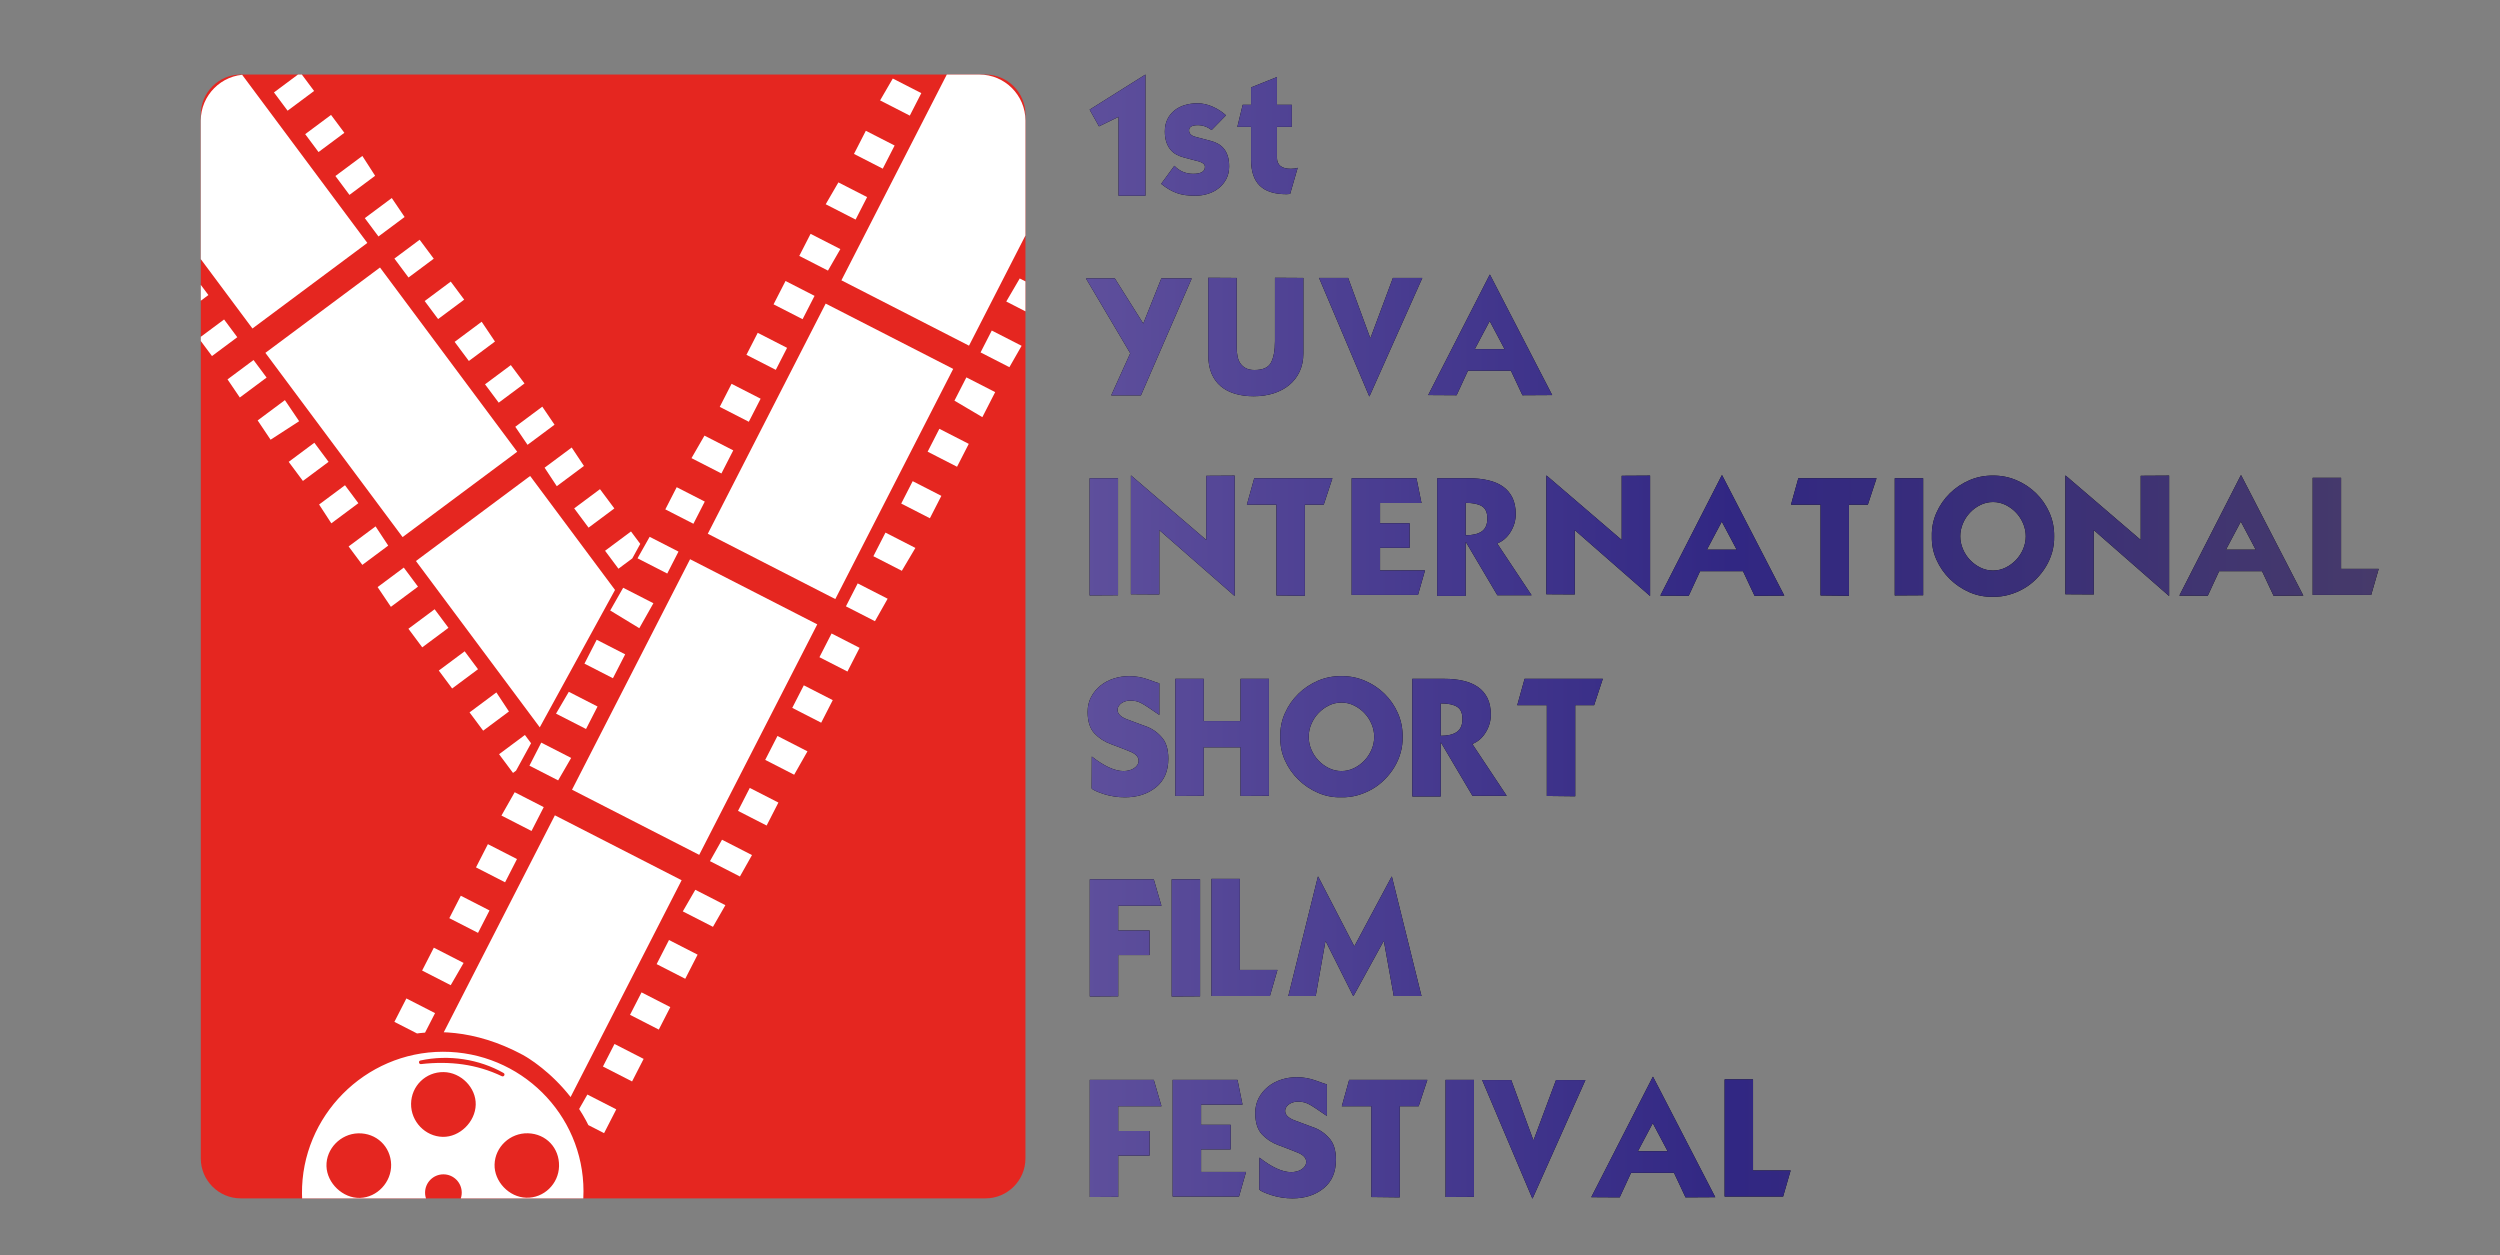 <?xml version="1.0" encoding="utf-8"?>
<!-- Generator: Adobe Illustrator 24.2.3, SVG Export Plug-In . SVG Version: 6.00 Build 0)  -->
<svg version="1.1" id="Layer_1" xmlns="http://www.w3.org/2000/svg" xmlns:xlink="http://www.w3.org/1999/xlink" x="0px" y="0px"
	 viewBox="0 0 2940.86 1476.35" style="enable-background:new 0 0 2940.86 1476.35;" xml:space="preserve">
<rect x="0" y="0" width="2940.86" height="1476.35" fill="#808080" stroke="none"/>
<style type="text/css">
	.st0{display:none;}
	.st1{display:inline;}
	.st2{display:inline;clip-path:url(#SVGID_2_);}
	.st3{fill:#FFFFFF;}
	.st4{opacity:0.82;fill:#1F1F1F;}
	.st5{opacity:0.82;fill:#050606;}
	.st6{clip-path:url(#SVGID_2_);}
	.st7{display:inline;opacity:0.37;fill:#FFFFFF;}
	.st8{display:inline;opacity:0.82;fill:#1F1F1F;}
	.st9{display:inline;fill:#FFFFFF;}
	.st10{display:inline;clip-path:url(#SVGID_4_);}
	.st11{opacity:0.37;fill:#FFFFFF;}
	.st12{display:none;fill:#FCF8EB;}
	.st13{fill:#EA5850;}
	.st14{clip-path:url(#SVGID_6_);}
	.st15{clip-path:url(#SVGID_8_);}
	.st16{fill:#FCF8EB;}
	.st17{clip-path:url(#SVGID_6_);fill:#FCF8EB;}
	.st18{clip-path:url(#SVGID_10_);}
	.st19{fill:#222F5B;}
	.st20{fill:#E52620;}
	.st21{clip-path:url(#SVGID_12_);}
	.st22{clip-path:url(#SVGID_14_);}
	.st23{clip-path:url(#SVGID_12_);fill:#FFFFFF;}
	.st24{clip-path:url(#SVGID_16_);}
	.st25{fill:#010202;}
	.st26{fill:url(#SVGID_17_);}
	.st27{fill:url(#SVGID_18_);}
	.st28{fill:url(#SVGID_19_);}
	.st29{fill:url(#SVGID_20_);}
	.st30{fill:url(#SVGID_21_);}
	.st31{fill:url(#SVGID_22_);}
	.st32{fill:url(#SVGID_23_);}
	.st33{fill:url(#SVGID_24_);}
	.st34{fill:url(#SVGID_25_);}
	.st35{fill:url(#SVGID_26_);}
	.st36{fill:url(#SVGID_27_);}
	.st37{fill:url(#SVGID_28_);}
	.st38{fill:url(#SVGID_29_);}
	.st39{fill:url(#SVGID_30_);}
	.st40{fill:url(#SVGID_31_);}
	.st41{fill:url(#SVGID_32_);}
	.st42{fill:url(#SVGID_33_);}
	.st43{fill:url(#SVGID_34_);}
	.st44{fill:url(#SVGID_35_);}
	.st45{fill:url(#SVGID_36_);}
	.st46{fill:url(#SVGID_37_);}
	.st47{fill:url(#SVGID_38_);}
	.st48{fill:url(#SVGID_39_);}
	.st49{fill:url(#SVGID_40_);}
	.st50{fill:url(#SVGID_41_);}
	.st51{fill:url(#SVGID_42_);}
	.st52{fill:url(#SVGID_43_);}
	.st53{fill:url(#SVGID_44_);}
	.st54{fill:url(#SVGID_45_);}
	.st55{fill:url(#SVGID_46_);}
	.st56{fill:url(#SVGID_47_);}
	.st57{fill:url(#SVGID_48_);}
	.st58{fill:url(#SVGID_49_);}
	.st59{fill:url(#SVGID_50_);}
	.st60{fill:url(#SVGID_51_);}
	.st61{fill:url(#SVGID_52_);}
	.st62{fill:url(#SVGID_53_);}
</style>
<g>
	<path class="st20" d="M1159.34,1409.69H283.13c-25.81,0-46.93-21.12-46.93-46.93V134.64c0-25.81,21.12-46.93,46.93-46.93h876.21
		c25.81,0,46.93,21.12,46.93,46.93v1228.13C1206.27,1388.57,1185.15,1409.69,1159.34,1409.69z"/>
	<g>
		<defs>
			<path id="SVGID_11_" d="M1152.16,1409.69H290.3c-29.76,0-54.11-24.35-54.11-54.11V141.81c0-29.76,24.35-54.11,54.11-54.11h861.86
				c29.76,0,54.11,24.35,54.11,54.11v1213.78C1206.27,1385.35,1181.92,1409.69,1152.16,1409.69z"/>
		</defs>
		<clipPath id="SVGID_2_">
			<use xlink:href="#SVGID_11_"  style="overflow:visible;"/>
		</clipPath>
		<g class="st6">
			<defs>
				<path id="SVGID_13_" d="M790.34,571.92L562.09,988.64L-162.81-24.18L31.68-176.35l189.94-65.64c0,0,97.43,2.98,117.57,31.33
					C359.33-182.32,790.34,571.92,790.34,571.92z"/>
			</defs>
			<clipPath id="SVGID_4_">
				<use xlink:href="#SVGID_13_"  style="overflow:visible;"/>
			</clipPath>
			<g style="clip-path:url(#SVGID_4_);">
				<g>
					<path class="st3" d="M473.57,631.81c43.67-32.52,87.75-65.34,134.83-100.4c-53.2-71.44-106.65-143.22-161.39-216.73
						c-43.19,32.16-87.78,65.37-134.83,100.4C365.55,486.76,419.05,558.59,473.57,631.81z"/>
					<path class="st3" d="M121.62,144.28c44.51-33.15,88.53-65.92,135.26-100.72C203.47-28.17,150.04-99.92,95.4-173.3
						C51.65-140.73,7.09-107.54-39.86-72.58C13.37-1.1,66.45,70.18,121.62,144.28z"/>
					<path class="st3" d="M826.93,1121.79c44.71-33.29,88.71-66.06,135.33-100.78c-53.52-71.88-106.95-143.62-161.57-216.97
						c-43.93,32.72-88.47,65.88-135.33,100.78C718.78,976.57,771.85,1047.83,826.93,1121.79z"/>
					<path class="st3" d="M432.12,285.77c-53.07-71.26-106.21-142.64-161.16-216.42c-43.39,32.31-87.93,65.48-135.17,100.66
						c52.65,70.71,106.07,142.44,161.16,216.42C340.21,354.21,384.24,321.43,432.12,285.77z"/>
					<path class="st3" d="M649.57,875.22c2.09-1.15,5.52-2.57,8.41-4.71c41.22-30.58,82.37-61.26,126.73-94.29
						c-52.43-70.4-105.82-142.11-161.08-216.32c-42.68,31.78-87.23,64.95-134.36,100.05C541.8,730.49,595.28,802.31,649.57,875.22z"
						/>
					<path class="st3" d="M846.73,771.25c-10.43,7.77-19.75,14.71-30.21,22.49c5.8,7.78,10.9,14.64,16.85,22.63
						c10.12-7.54,19.46-14.49,30.21-22.49C858.43,786.96,853.31,780.09,846.73,771.25z"/>
					<path class="st3" d="M705.79,575.42c-10.45,7.78-19.87,14.8-30.33,22.59c5.75,7.72,10.88,14.61,16.89,22.68
						c10.08-7.51,19.5-14.52,30.33-22.59C717.58,591.26,712.43,584.34,705.79,575.42z"/>
					<path class="st3" d="M527.55,738.53c-5.55-7.45-10.34-13.88-16.27-21.85c-10.11,7.53-19.88,14.81-30.84,22.96
						c5.36,7.2,10.43,14,16.27,21.85C506.7,754.05,516.06,747.08,527.55,738.53z"/>
					<path class="st3" d="M566.6,378.47c-11.83,8.81-21.24,15.82-31.8,23.68c5.49,7.37,10.63,14.27,16.75,22.49
						c9.71-7.23,19.11-14.23,30.7-22.86C577.68,394.97,572.89,387.83,566.6,378.47z"/>
					<path class="st3" d="M633.87,886.6c-5.9-7.93-10.72-14.39-16.4-22.02c-10.19,7.59-19.6,14.59-30.39,22.63
						c5.4,7.25,10.5,14.11,16.4,22.02C613.44,901.81,622.88,894.79,633.87,886.6z"/>
					<path class="st3" d="M369.48,107.02c-5.36-7.2-10.19-13.68-16.03-21.52c-10.49,7.81-20.36,15.16-31.17,23.21
						c5.27,7.08,10.06,13.51,16.03,21.52C347.88,123.11,357.68,115.81,369.48,107.02z"/>
					<path class="st3" d="M709.86,1055.94c10.16-7.57,19.06-14.2,29.73-22.14c-5.35-7.18-10.76-14.45-16.96-22.78
						c-9.59,7.14-18.99,14.14-29.73,22.14C698.11,1040.17,703.24,1047.06,709.86,1055.94z"/>
					<path class="st3" d="M138.33,199.88c-5.58-7.49-10.39-13.95-16.35-21.95c-10,7.45-19.76,14.71-30.77,22.91
						c5.28,7.09,10.38,13.94,16.35,21.95C117.47,215.41,126.83,208.44,138.33,199.88z"/>
					<path class="st3" d="M34.64,55.24C29.18,47.9,24.4,41.48,18.44,33.47C8.77,40.67-1,47.95-12.08,56.2
						c4.95,6.65,10.07,13.52,16.21,21.76C13.6,70.91,22.94,63.95,34.64,55.24z"/>
					<path class="st3" d="M668.16,934.39c-5.15-6.92-9.89-13.28-16.24-21.81c-10.1,6.73-20.15,13.42-31.7,21.11
						c6.45,8.66,11.5,15.44,17.43,23.41C647.62,949.68,657.43,942.38,668.16,934.39z"/>
					<path class="st3" d="M411.08,229.26c10.3-7.67,19.15-14.26,30.19-22.48c-4.61-7.16-9.24-14.36-15.01-23.34
						c-10.9,8.12-20.64,15.37-31.71,23.61C399.35,213.51,404.47,220.38,411.08,229.26z"/>
					<path class="st3" d="M480.55,326.44c10.26-7.64,19.24-14.33,29.7-22.12c-5.3-7.12-10.42-13.99-16.6-22.29
						c-9.31,6.93-18.73,13.95-29.7,22.12C469,310.93,474.08,317.76,480.55,326.44z"/>
					<path class="st3" d="M356.33,565.76c10.3-7.67,19.68-14.65,30.18-22.48c-5.67-7.61-10.74-14.42-16.73-22.47
						c-10.02,7.46-19.39,14.44-30.18,22.48C344.68,550.12,349.81,557,356.33,565.76z"/>
					<path class="st3" d="M598.69,836.95c-4.88-7.39-9.28-14.06-14.79-22.42c-10.71,7.98-20.44,15.22-31.55,23.49
						c4.77,6.41,9.85,13.23,16.02,21.51C577.65,852.61,586.94,845.69,598.69,836.95z"/>
					<path class="st3" d="M459.82,713.85c12.2-9.08,21.53-16.03,31.88-23.74c-5.74-7.71-10.84-14.56-16.7-22.43
						c-9.98,7.43-19.34,14.4-30.8,22.94C448.89,697.6,453.65,704.67,459.82,713.85z"/>
					<path class="st3" d="M286.63,59.68c5.36,7.2,10.09,13.55,16.31,21.9c10.14-6.74,20.27-13.47,31.74-21.1
						c-6.45-8.67-11.54-15.5-17.53-23.54C307.61,44.05,298.27,51.01,286.63,59.68z"/>
					<path class="st3" d="M954.08,918.3c-10.49,7.81-19.33,14.39-29.75,22.15c5.51,7.4,10.89,14.63,17.03,22.87
						c9.73-7.24,19.06-14.19,29.75-22.15C965.69,933.91,960.63,927.11,954.08,918.3z"/>
					<path class="st3" d="M410.09,642.8c5.49,7.38,10.26,13.78,16.15,21.69c9.84-7.33,19.16-14.26,30.44-22.66
						c-4.46-6.78-9.19-13.98-14.88-22.63C431.03,627.21,421.62,634.22,410.09,642.8z"/>
					<path class="st3" d="M245.15,347.1c-5.45-7.31-10.24-13.75-16.18-21.72c-9.73,7.24-19.08,14.21-30.51,22.72
						c4.45,6.72,9.22,13.93,14.97,22.62C224.04,362.82,233.46,355.81,245.15,347.1z"/>
					<path class="st3" d="M335.15,470.69c-11.97,8.91-21.37,15.91-32.05,23.87c4.87,7.27,9.28,13.86,15.2,22.7
						c11.04-7.15,21.24-13.76,33.6-21.77C346.01,486.76,341.23,479.69,335.15,470.69z"/>
					<path class="st3" d="M829.6,745.37c-5.61-7.54-10.76-14.45-16.67-22.39c-10.41,7.75-19.78,14.73-30.64,22.81
						c4.96,7.4,9.77,14.6,15.55,23.23C808.74,760.9,818.05,753.97,829.6,745.37z"/>
					<path class="st3" d="M193.32,275.88c-10.93,8.14-20.39,15.18-30.81,22.94c5.43,7.29,10.22,13.72,16.15,21.69
						c10.04-7.48,19.91-14.83,30.81-22.94C204.28,290.6,199.48,284.16,193.32,275.88z"/>
					<path class="st3" d="M69.68,104.19c-5.12-6.87-9.85-13.23-15.73-21.12c-9.61,7.16-18.92,14.09-30.44,22.66
						c4.13,6.29,8.83,13.47,14.47,22.06C48.88,119.68,58.71,112.36,69.68,104.19z"/>
					<path class="st3" d="M758.67,1060.28c-9.94,7.4-19.31,14.38-29.97,22.32c5.35,7.19,10.46,14.05,16.31,21.9
						c9.71-7.23,19.15-14.26,29.97-22.32C769.72,1075.12,764.65,1068.31,758.67,1060.28z"/>
					<path class="st3" d="M429.13,256.59c5.53,7.42,10.33,13.87,16.07,21.58c9.93-7.39,19.31-14.38,30.76-22.91
						c-4.46-6.6-9.24-13.66-15.08-22.31C450.05,241.01,440.63,248.02,429.13,256.59z"/>
					<path class="st3" d="M888.44,893.15c5.44,7.31,10.21,13.71,15.9,21.35c10.5-7.82,20.31-15.13,31.08-23.14
						c-5.34-7.16-10.08-13.54-15.9-21.35C909.96,877.12,900.15,884.43,888.44,893.15z"/>
					<path class="st3" d="M570.56,452.08c5.61,7.54,10.43,14.01,16.09,21.6c9.91-7.38,19.35-14.41,30.34-22.59
						c-4.88-6.56-9.93-13.33-16.09-21.6C591.41,436.56,582.05,443.53,570.56,452.08z"/>
					<path class="st3" d="M747.57,697.01c5.32,7.14,10.06,13.52,15.79,21.2c10.39-7.74,20.19-15.03,30.89-23
						c-5.42-7.27-10.17-13.65-15.79-21.2C768.65,681.31,759.21,688.34,747.57,697.01z"/>
					<path class="st3" d="M300.51,12.03c-4.43-6.63-8.84-13.24-14.26-21.37c-10.78,8.03-20.6,15.34-31.63,23.55
						c4.8,6.45,9.51,12.77,15.32,20.58C279.63,27.57,289.4,20.3,300.51,12.03z"/>
					<path class="st3" d="M869.44,865.19c10.11-7.53,19.14-14.26,29.74-22.15c-5.05-6.78-10.1-13.56-16.18-21.73
						c-9.3,6.93-18.77,13.98-29.74,22.15C857.95,849.76,863.04,856.6,869.44,865.19z"/>
					<path class="st3" d="M711.77,647.88c5.15,6.91,9.9,13.29,15.73,21.13c9.53-7.1,19.32-14.39,30.5-22.71
						c-4.71-6.33-9.75-13.09-15.73-21.13C732.35,632.56,722.55,639.85,711.77,647.88z"/>
					<path class="st3" d="M126.82,250.83c5.62,7.55,10.02,13.46,15.41,20.7c10.36-7.71,20.2-15.04,31.11-23.17
						c-4.92-6.6-9.63-12.94-15.41-20.7C148.05,235.02,138.21,242.35,126.82,250.83z"/>
					<path class="st3" d="M74.16,176.34c9.97-7.42,19.35-14.41,30.42-22.66c-4.31-6.51-8.75-13.21-14.3-21.59
						c-10.74,8-20.55,15.3-31.57,23.51C63.66,162.25,68.39,168.59,74.16,176.34z"/>
					<path class="st3" d="M671.88,1007.28c11.77-8.76,21.2-15.78,32.15-23.94c-4.7-6.99-9.13-13.59-14.64-21.79
						c-10.77,8.02-20.61,15.35-32.11,23.91C661.51,991.79,665.91,998.37,671.88,1007.28z"/>
					<path class="st3" d="M389.76,615.61c11.96-8.91,21.34-15.89,31.8-23.68c-5.43-7.29-10.13-13.6-15.74-21.13
						c-10.03,7.47-19.4,14.45-30.46,22.68C379.68,600.11,384.01,606.76,389.76,615.61z"/>
					<path class="st3" d="M811.25,1132.68c-6.56-8.81-11.32-15.21-16.93-22.74c-9.99,7.44-19.45,14.49-30.68,22.84
						c4.37,6.6,8.77,13.23,14.53,21.94C789.27,1147.33,799.06,1140.8,811.25,1132.68z"/>
					<path class="st3" d="M654.96,571.93c11.76-8.76,21.12-15.72,31.96-23.8c-4.52-6.8-8.91-13.42-14.41-21.7
						c-10.62,7.91-20.4,15.19-31.87,23.74C644.74,556.4,649.06,562.96,654.96,571.93z"/>
					<path class="st3" d="M515.36,375.33c10.9-8.12,20.32-15.13,30.68-22.85c-5.34-7.17-10.06-13.51-15.8-21.22
						c-9.98,7.43-19.81,14.75-30.68,22.85C504.58,360.85,509.29,367.17,515.36,375.33z"/>
					<path class="st3" d="M267.65,446.28c5.03,7.43,9.15,13.51,14.45,21.32c10.42-7.76,20.24-15.08,31.51-23.46
						c-4.42-5.94-9.45-12.69-15.37-20.64C288.62,430.66,279.23,437.66,267.65,446.28z"/>
					<path class="st3" d="M233.82,397.97c5.03,6.75,9.78,13.13,15.54,20.87c9.32-6.94,18.72-13.94,29.77-22.17
						c-4.64-6.23-9.66-12.98-15.54-20.87C253.93,383,244.5,390.02,233.82,397.97z"/>
					<path class="st3" d="M405.09,156.23c-5.46-7.33-10.15-13.63-15.68-21.06c-10.1,7.52-19.51,14.53-30.4,22.63
						c4.71,6.32,9.73,13.07,15.68,21.06C384.14,171.83,393.52,164.85,405.09,156.23z"/>
					<path class="st3" d="M546.61,766.15c-10.74,7.99-20.08,14.95-30.43,22.66c5.25,7.05,9.94,13.35,15.7,21.09
						c9.71-7.23,19.46-14.49,30.43-22.66C557.37,780.6,552.72,774.36,546.61,766.15z"/>
					<path class="st3" d="M1006.26,989.64c-5.44-7.31-9.87-13.25-15.43-20.72c-10.07,7.5-19.96,14.86-30.83,22.96
						c5.02,6.75,9.81,13.18,15.43,20.72C985.48,1005.11,994.91,998.09,1006.26,989.64z"/>
					<path class="st3" d="M652.33,499.61c-4.44-6.55-8.89-13.13-14.39-21.24c-10.74,7.99-20.48,15.25-31.78,23.66
						c4.35,6.41,8.79,12.96,14.4,21.23C631.47,515.14,641.17,507.92,652.33,499.61z"/>
				</g>
			</g>
		</g>
		<path style="clip-path:url(#SVGID_2_);fill:#FFFFFF;" d="M520.87,1237.23c-91.62,0.18-166.56,75.84-165.63,167.21
			c0.92,90.45,75.79,164.39,166.4,164.33c91.69-0.06,164.73-74.34,164.74-167.53C686.39,1310.65,612.11,1237.05,520.87,1237.23z
			 M494.54,1247.51c33.15-7.19,69.1-1.64,97.83,14.69c2.4,1.37,0.46,4.98-2.04,3.78c-29.42-14.09-60.94-18.11-95.06-14.24
			C492.57,1252.05,491.88,1248.09,494.54,1247.51z M521.84,1261.14c20.48,0.27,38.28,18.36,37.77,38.39
			c-0.52,20.29-18.92,38.22-38.8,37.8c-20.6-0.43-37.49-18.05-37.25-38.84C483.81,1277.43,500.79,1260.86,521.84,1261.14z
			 M384.04,1371.81c-0.59-20.36,16.58-38.11,37.38-38.62c21.3-0.53,38.18,15.48,38.69,36.7c0.49,20.68-16.46,38.77-36.79,39.28
			C403.34,1409.67,384.63,1391.88,384.04,1371.81z M459.61,1525.22c-20.35-0.42-37.94-18.53-37.67-38.79
			c0.27-20.42,18.16-37.68,38.77-37.4c20.92,0.28,37.81,17.63,37.4,38.43C497.73,1508.1,479.83,1525.64,459.61,1525.22z
			 M521.6,1424.56c-11.91,0-21.57-9.66-21.57-21.57c0-11.91,9.66-21.57,21.57-21.57c11.91,0,21.57,9.66,21.57,21.57
			C543.16,1414.91,533.51,1424.56,521.6,1424.56z M581.46,1525.28c-20.46-0.46-37.11-18.24-36.63-39.1
			c0.49-21.08,17.59-37.61,38.41-37.13c20.88,0.48,37.12,17.71,36.6,38.84C619.33,1508.8,601.94,1525.74,581.46,1525.28z
			 M619.01,1408.94c-20.25-0.63-37.82-19.13-37.23-39.2c0.61-20.62,18.39-37.19,39.29-36.61c21.36,0.6,37.06,17.24,36.56,38.74
			C657.13,1392.78,639.63,1409.58,619.01,1408.94z"/>
		<g class="st6">
			<defs>
				<path id="SVGID_15_" d="M416.35,1243.04c0,0,84.1-63.53,198.4-2.26c0,0,96.83,50.78,97.6,168.91
					c0.78,118.13,347.79-40.83,347.79-40.83l245.2-540.7c0,0,127.85-305.72,127.85-315.72c0-10-41.77-441.57-47.74-480.89
					c-5.97-39.32-32.82-237.74-32.82-237.74l-481.91-58.18L498.86-127.12L360.9,748.7c0,0-97.31,287.29-91.34,298
					s99.21,203.42,99.21,203.42L416.35,1243.04z"/>
			</defs>
			<clipPath id="SVGID_6_">
				<use xlink:href="#SVGID_15_"  style="overflow:visible;"/>
			</clipPath>
			<g class="st14">
				<g>
					<path class="st3" d="M672.89,928.97c48.46,24.82,97.37,49.87,149.62,76.63c45.77-89.37,91.77-179.17,138.87-271.14
						c-47.93-24.55-97.42-49.89-149.62-76.63C765.84,747.5,719.81,837.37,672.89,928.97z"/>
					<path class="st3" d="M989.79,329.75c49.4,25.3,98.24,50.32,150.1,76.88c45.96-89.73,91.93-179.49,138.95-271.3
						c-48.55-24.87-98-50.19-150.1-76.88C1082.94,147.88,1037.27,237.06,989.79,329.75z"/>
					<path class="st3" d="M354.26,1530.85c49.61,25.41,98.44,50.42,150.18,76.92c46.06-89.92,92.02-179.67,139.02-271.44
						c-48.75-24.97-98.17-50.28-150.18-76.92C447.31,1349.17,401.65,1438.32,354.26,1530.85z"/>
					<path class="st3" d="M982.61,704.71c45.66-89.15,91.39-178.44,138.67-270.75c-48.15-24.66-97.58-49.98-150-76.83
						c-45.31,88.46-91.26,178.19-138.67,270.75C880.61,652.47,929.47,677.49,982.61,704.71z"/>
					<path class="st3" d="M514.79,1228.41c1.94,1.4,4.67,3.96,7.87,5.61c45.63,23.49,91.33,46.86,140.56,72.07
						c45.11-88.08,91.06-177.79,138.61-270.63c-47.36-24.26-96.8-49.58-149.1-76.37C607.53,1047.36,561.51,1137.2,514.79,1228.41z"
						/>
					<path class="st3" d="M1294.86,145.83c-4.59,8.95-8.97,17.51-14.11,27.54c10.98,5.63,21.37,10.94,33.96,17.39
						c4.59-8.15,9.34-16.57,15.21-26.98C1317.83,157.59,1307.02,152.05,1294.86,145.83z"/>
					<path class="st3" d="M693.15,1363.29c-11.58-5.93-21.92-11.23-33.52-17.17c-4.99,9.74-9.38,18.32-14.5,28.31
						c11.24,5.75,21.59,11.06,33.52,17.17C683.08,1382.95,687.48,1374.35,693.15,1363.29z"/>
					<path class="st3" d="M820.62,1123.01c-11.6-5.94-22.05-11.3-33.66-17.24c-4.94,9.65-9.36,18.28-14.53,28.37
						c11.19,5.73,21.64,11.08,33.66,17.24C810.47,1142.82,814.9,1134.17,820.62,1123.01z"/>
					<path class="st3" d="M594.15,1037.89c4.78-9.33,8.89-17.37,14-27.34c-11.22-5.74-22.06-11.3-34.22-17.53
						c-4.61,9.01-8.97,17.51-14,27.34C571.01,1026.04,581.4,1031.36,594.15,1037.89z"/>
					<path class="st3" d="M949.85,883.83c-13.13-6.73-23.58-12.07-35.29-18.08c-4.72,9.22-9.14,17.85-14.41,28.14
						c10.78,5.52,21.21,10.86,34.07,17.45C938.79,903.3,943.57,894.88,949.85,883.83z"/>
					<path class="st3" d="M497.66,1219.33c5.08-9.92,9.22-18,14.11-27.55c-11.31-5.79-21.75-11.14-33.73-17.27
						c-4.64,9.07-9.04,17.65-14.11,27.55C475,1207.72,485.46,1213.08,497.66,1219.33z"/>
					<path class="st3" d="M1125.81,549.07c4.62-9.01,8.77-17.11,13.79-26.93c-11.65-5.96-22.6-11.57-34.59-17.72
						c-4.54,8.86-8.66,16.9-13.79,26.93C1101.85,536.79,1112.72,542.36,1125.81,549.07z"/>
					<path class="st3" d="M368.77,1382.83c11.28,5.78,21.15,10.83,32.99,16.9c4.6-8.99,9.26-18.07,14.59-28.49
						c-10.64-5.45-21.07-10.79-32.99-16.9C378.87,1363.09,374.46,1371.71,368.77,1382.83z"/>
					<path class="st3" d="M944.12,375.49c4.8-9.37,8.94-17.45,14.07-27.46c-11.1-5.69-21.92-11.23-34.15-17.49
						c-4.54,8.87-8.93,17.44-14.07,27.46C920.97,363.63,931.36,368.95,944.12,375.49z"/>
					<path class="st3" d="M1038.43,198.41c4.7-9.18,8.82-17.21,13.95-27.23c-10.73-5.5-21.57-11.05-33.86-17.34
						c-4.26,8.32-8.66,16.91-13.95,27.23C1015.08,186.45,1025.44,191.76,1038.43,198.41z"/>
					<path class="st3" d="M466.52,1277.87c4.43-8.66,8.51-16.61,13.97-27.28c-10.46-6.16-20.86-12.29-32.83-19.34
						c-5.55,10.84-9.89,19.32-15,29.29C443.73,1266.19,454.61,1271.77,466.52,1277.87z"/>
					<path class="st3" d="M1027.38,654.3c11.43,5.86,21.25,10.89,33.5,17.16c4.89-8.26,9.8-16.56,15.92-26.91
						c-12.1-6.2-22.91-11.73-35.19-18.02C1037.47,634.6,1033.07,643.2,1027.38,654.3z"/>
					<path class="st3" d="M963.93,773.09c11.39,5.83,21.35,10.94,32.96,16.88c4.56-8.91,8.96-17.5,14.28-27.89
						c-10.33-5.29-20.78-10.65-32.96-16.88C973.87,753.68,969.5,762.22,963.93,773.09z"/>
					<path class="st3" d="M687.52,780.67c11.43,5.85,21.84,11.18,33.5,17.16c4.87-9.52,9.24-18.04,14.4-28.11
						c-11.12-5.7-21.52-11.02-33.5-17.16C697.55,761.1,693.14,769.71,687.52,780.67z"/>
					<path class="st3" d="M530.21,1158.94c4.99-8.65,9.49-16.44,15.14-26.21c-11.89-6.09-22.68-11.62-35.01-17.93
						c-4.11,8.02-8.48,16.55-13.78,26.91C506.87,1146.98,517.17,1152.26,530.21,1158.94z"/>
					<path class="st3" d="M589.87,959.39c13.54,6.93,23.89,12.23,35.38,18.12c4.94-9.64,9.33-18.22,14.37-28.06
						c-11.08-5.67-21.46-10.99-34.18-17.51C600.76,940.19,596.03,948.55,589.87,959.39z"/>
					<path class="st3" d="M1136.79,443.92c-4.61,9.01-8.69,16.96-14.03,27.4c10.48,6.19,20.96,12.38,32.83,19.39
						c5.55-10.84,9.93-19.39,15.08-29.44C1160.07,455.84,1149.7,450.53,1136.79,443.92z"/>
					<path class="st3" d="M1183.71,354.7c12.95,6.63,23.32,11.94,35.12,17.99c4.66-9.11,9.03-17.63,14.3-27.92
						c-10.68-5.47-21.01-10.76-33.58-17.2C1195.07,335.23,1190.2,343.57,1183.71,354.7z"/>
					<path class="st3" d="M1115.71,48.68c-11.66-5.97-21.97-11.25-33.45-17.13c-4.97,9.71-9.32,18.19-14.33,27.98
						c11.21,5.74,21.57,11.05,33.45,17.13C1105.68,68.28,1110.03,59.79,1115.71,48.68z"/>
					<path class="st3" d="M636.69,873.57c-4.73,9.23-8.83,17.24-13.9,27.13c10.92,5.59,21.26,10.89,33.78,17.3
						c4.58-7.91,9.45-16.31,15.31-26.41C659.93,885.48,649.49,880.13,636.69,873.57z"/>
					<path class="st3" d="M848.64,556.96c4.69-9.15,8.81-17.2,13.92-27.18c-10.8-5.53-21.17-10.84-33.86-17.34
						c-4.53,7.87-9.39,16.31-15.26,26.49C825.22,544.96,835.67,550.31,848.64,556.96z"/>
					<path class="st3" d="M768.63,709.62c-13.28-6.8-23.71-12.15-35.57-18.22c-4.88,8.57-9.3,16.33-15.24,26.75
						c11.25,6.85,21.63,13.17,34.22,20.83C757.88,728.65,762.61,720.27,768.63,709.62z"/>
					<path class="st3" d="M710.6,1332.98c4.83-9.43,9.26-18.08,14.35-28.01c-11.55-5.92-21.95-11.24-34-17.41
						c-4.97,8.72-9.8,17.21-15.59,27.37C687.46,1321.12,697.78,1326.41,710.6,1332.98z"/>
					<path class="st3" d="M894.76,469.01c-12.13-6.21-22.62-11.59-34.19-17.51c-4.67,9.12-8.79,17.16-13.9,27.13
						c11.14,5.71,22.1,11.32,34.19,17.51C885.33,487.43,889.46,479.37,894.76,469.01z"/>
					<path class="st3" d="M1006.49,258.29c4.4-8.6,8.47-16.55,13.53-26.43c-10.66-5.46-21-10.75-33.78-17.3
						c-4.26,7.34-9.11,15.69-14.93,25.71C983.4,246.46,994.31,252.05,1006.49,258.29z"/>
					<path class="st3" d="M384.54,1432.23c-11.04-5.65-21.43-10.98-33.26-17.03c-4.61,8.99-9,17.58-14.03,27.4
						c10.78,5.52,21.25,10.88,33.26,17.03C375.03,1450.81,379.39,1442.28,384.54,1432.23z"/>
					<path class="st3" d="M1008.94,686.27c-4.75,9.28-8.88,17.35-13.83,27c11.02,5.64,21.43,10.97,34.14,17.48
						c4.41-7.82,9.14-16.19,14.92-26.44C1032.15,698.17,1021.7,692.81,1008.94,686.27z"/>
					<path class="st3" d="M595.08,1468.45c-4.68,9.14-8.78,17.15-13.68,26.71c11.65,5.97,22.54,11.54,34.49,17.66
						c4.59-8.96,8.68-16.94,13.68-26.71C618.96,1480.68,608.08,1475.11,595.08,1468.45z"/>
					<path class="st3" d="M881.99,926.85c-4.83,9.43-8.98,17.53-13.84,27.03c11,5.63,21.47,11,33.67,17.24
						c4.2-8.2,8.54-16.68,13.84-27.03C905.12,938.7,894.73,933.38,881.99,926.85z"/>
					<path class="st3" d="M1217.41,294.52c10.8,5.53,21.21,10.86,33.31,17.06c4.24-8.27,8.61-16.81,13.84-27.02
						c-10.06-5.15-21.01-10.76-33.31-17.06C1226.92,275.96,1222.55,284.49,1217.41,294.52z"/>
					<path class="st3" d="M722.86,1228.07c-4.57,8.93-8.66,16.91-13.59,26.53c11.53,5.91,22.4,11.47,34.27,17.55
						c4.66-9.1,8.75-17.08,13.59-26.53C746.26,1240.06,735.78,1234.69,722.86,1228.07z"/>
					<path class="st3" d="M1187.4,431.94c4.46-7.8,8.9-15.58,14.37-25.14c-11.96-6.13-22.86-11.71-35.1-17.98
						c-4.13,8.06-8.18,15.98-13.19,25.74C1164.23,420.07,1175.07,425.62,1187.4,431.94z"/>
					<path class="st3" d="M613.74,1435.22c11.22,5.75,21.24,10.88,33.01,16.91c4.34-8.48,8.69-16.96,13.92-27.19
						c-10.32-5.29-20.83-10.67-33.01-16.91C623.62,1415.92,619.24,1424.47,613.74,1435.22z"/>
					<path class="st3" d="M754.66,1167.37c-4.43,8.65-8.52,16.63-13.54,26.43c10.58,5.42,21.44,10.98,33.85,17.34
						c4.05-7.92,8.39-16.37,13.54-26.43C777.5,1179.07,766.63,1173.5,754.66,1167.37z"/>
					<path class="st3" d="M891.34,391.51c-4.84,9.45-8.62,16.83-13.26,25.89c11.49,5.89,22.41,11.48,34.53,17.68
						c4.23-8.26,8.29-16.19,13.26-25.89C914.9,403.57,903.99,397.98,891.34,391.51z"/>
					<path class="st3" d="M940.22,301.03c11.06,5.66,21.48,11,33.76,17.29c4.39-7.63,8.9-15.47,14.56-25.3
						c-11.92-6.11-22.81-11.68-35.03-17.94C949.25,283.4,945.18,291.34,940.22,301.03z"/>
					<path class="st3" d="M1247.56,233.08c13.08,6.7,23.55,12.06,35.27,18.07c4.48-8.75,8.54-16.68,13.65-26.65
						c-10.73-5.5-21.65-11.09-34.22-17.53C1257.77,214.93,1253.38,222.74,1247.56,233.08z"/>
					<path class="st3" d="M1083.78,109.56c-11.6-5.94-21.53-11.03-33.56-17.19c-4.75,8.18-9.22,15.89-14.93,25.74
						c11.73,6.01,22.63,11.59,34.95,17.9C1074.38,127.91,1078.98,118.93,1083.78,109.56z"/>
					<path class="st3" d="M399.24,1320.26c13.06,6.69,23.52,12.05,35.67,18.27c4.68-8.25,9.11-16.04,14.6-25.73
						c-11.95-6.12-22.88-11.72-35.63-18.25C409.63,1302.01,405.22,1309.76,399.24,1320.26z"/>
					<path class="st3" d="M654.08,839.48c13.28,6.8,23.68,12.13,35.29,18.07c4.67-9.12,8.71-17.01,13.54-26.44
						c-11.13-5.7-21.53-11.03-33.8-17.31C664.61,821.49,660.09,829.22,654.08,839.48z"/>
					<path class="st3" d="M337.6,1521.52c5.65-11.02,9.74-19.02,14.57-28.45c-11.09-5.68-21.59-11.06-34.04-17.44
						c-4.45,7.73-8.92,15.51-14.79,25.71C314.84,1508.12,324.98,1514.09,337.6,1521.52z"/>
					<path class="st3" d="M803.22,1072.11c13.05,6.68,23.43,12,35.47,18.16c4.58-7.98,9.04-15.75,14.61-25.46
						c-11.78-6.03-22.64-11.6-35.37-18.12C813.72,1053.98,809.28,1061.64,803.22,1072.11z"/>
					<path class="st3" d="M931.96,832.71c12.1,6.2,22.54,11.55,34.05,17.44c4.59-8.97,8.66-16.9,13.59-26.54
						c-11.07-5.67-21.98-11.26-34.05-17.44C941.24,814.6,937.19,822.51,931.96,832.71z"/>
					<path class="st3" d="M764.2,631.48c-4.97,8.82-9.03,16.03-14.25,25.29c11.57,5.92,22.47,11.51,34.96,17.91
						c3.8-7.43,8.13-15.88,13.22-25.82C787.47,643.4,777.04,638.06,764.2,631.48z"/>
					<path class="st3" d="M796.02,573.11c-4.33,8.45-8.41,16.42-13.37,26.1c10.34,5.29,20.78,10.64,33.04,16.92
						c3.99-7.79,8.31-16.23,13.37-26.1C818.34,584.55,807.87,579.19,796.02,573.11z"/>
					<path class="st3" d="M1093.87,609.64c4.7-9.17,8.73-17.05,13.49-26.34c-11.21-5.74-21.65-11.09-33.73-17.28
						c-4.05,7.91-8.37,16.35-13.49,26.34C1070.61,597.73,1081.03,603.06,1093.87,609.64z"/>
					<path class="st3" d="M575.83,1070.99c-11.91-6.1-22.28-11.41-33.77-17.3c-4.51,8.82-8.55,16.7-13.51,26.38
						c10.77,5.52,21.59,11.06,33.77,17.3C566.57,1089.06,570.57,1081.25,575.83,1070.99z"/>
					<path class="st3" d="M870.41,1031.06c4.38-7.77,8.77-15.57,14.19-25.2c-11.91-6.1-22.72-11.64-35.26-18.06
						c-4.28,7.6-8.65,15.38-14.18,25.2C847.26,1019.2,858.02,1024.71,870.41,1031.06z"/>
				</g>
			</g>
		</g>
	</g>
</g>
<g>
	<g>
		<g>
			<path d="M1281.77,128.98l65.65-41.28v142.52h-31.65v-92.78l-23,11.21L1281.77,128.98z"/>
			<path d="M1381.44,195.04c6.03,6.29,13.43,9.43,22.21,9.43c9.17,0,13.76-2.75,13.76-8.25c0-2.88-2.56-5.04-7.67-6.49
				c-2.49-0.65-5.14-1.34-7.96-2.06c-2.82-0.72-5.87-1.54-9.14-2.46c-3.14-0.79-6.09-1.93-8.85-3.44c-2.75-1.51-5.11-3.47-7.08-5.9
				c-1.97-2.42-3.54-5.37-4.71-8.85c-1.18-3.47-1.77-7.57-1.77-12.29c0-5.5,1.01-10.32,3.05-14.45c2.03-4.13,4.82-7.6,8.35-10.42
				c3.54-2.82,7.64-4.92,12.29-6.29c4.65-1.37,9.53-2.06,14.64-2.06c5.9,0,11.82,1.31,17.79,3.93c5.96,2.62,11.24,6.03,15.83,10.22
				l-16.91,17.3c-4.98-3.8-10.35-5.7-16.12-5.7c-6.95,0-10.42,2.03-10.42,6.09c0,3.8,2.56,6.36,7.67,7.67
				c2.62,0.66,5.34,1.37,8.16,2.16c2.82,0.79,5.8,1.57,8.94,2.36c3.15,0.79,6.1,1.9,8.85,3.34c2.75,1.45,5.15,3.38,7.18,5.8
				c2.03,2.43,3.6,5.38,4.72,8.85c1.11,3.48,1.67,7.57,1.67,12.29c0,5.5-1.12,10.39-3.34,14.65c-2.23,4.26-5.18,7.86-8.85,10.81
				c-3.67,2.95-7.9,5.18-12.68,6.68s-9.73,2.26-14.84,2.26c-4.32,0-8.23-0.23-11.7-0.69c-3.47-0.46-6.78-1.25-9.92-2.36
				c-3.15-1.11-6.23-2.56-9.24-4.32c-3.02-1.77-6.16-3.96-9.44-6.59L1381.44,195.04z"/>
			<path d="M1455.54,149.23l6.3-25.95h9.83v-20.45l30.47-12.19v32.63h17.5v25.95h-17.5v36.17c0,8.78,5.44,13.17,16.32,13.17
				c3.54,0,6.22-0.39,8.06-1.18l-8.85,30.67c-0.91,0.13-1.74,0.23-2.45,0.3c-0.72,0.06-1.41,0.1-2.07,0.1
				c-13.89,0-24.28-3.31-31.16-9.93c-6.88-6.62-10.32-16.87-10.32-30.77v-38.53H1455.54z"/>
			<path d="M1329.54,415.6l-52.1-88.07h34.01l33.42,53.08l21.23-53.08h35.78l-59.76,137.61h-34.99L1329.54,415.6z"/>
			<path d="M1533.2,415.79c0,7.86-1.45,14.91-4.32,21.13c-2.88,6.23-6.92,11.5-12.09,15.83c-5.18,4.32-11.34,7.64-18.48,9.93
				c-7.14,2.29-14.97,3.44-23.49,3.44c-8.13,0-15.46-0.98-22.02-2.95c-6.56-1.97-12.16-4.92-16.81-8.85
				c-4.65-3.93-8.25-8.91-10.81-14.94c-2.56-6.03-3.83-13.1-3.83-21.23v-91.41l33.42,0.2v81.58c0,3.8,0.32,7.34,0.98,10.62
				c0.66,3.28,1.8,6.09,3.44,8.45c1.64,2.36,3.8,4.23,6.49,5.6c2.68,1.38,5.99,2.06,9.93,2.06c9.96,0,16.44-2.88,19.46-8.65
				c3.14-5.9,4.72-14.35,4.72-25.36v-74.5l33.42,0.2V415.79z"/>
			<path d="M1611.82,397.51h0.39l26.34-70.57h34.6l-62.12,139.18h-0.39l-58.98-139.18h34.21L1611.82,397.51z"/>
			<path d="M1752.77,323.2l73.13,141.54l-34.99,0.2l-13.56-28.9h-50.52l-13.37,28.9l-33.42-0.2l72.34-141.54H1752.77z
				 M1734.88,410.68h35l-17.5-33.02L1734.88,410.68z"/>
			<path d="M1315.19,562.64v137.6l-33.42,0.2v-137.8H1315.19z"/>
			<path d="M1452.01,700.83l-88.26-77.25v75.68l-33.42-0.2V559.49h0.39l88.26,75.68v-75.48l33.42-0.2v141.34H1452.01z"/>
			<path d="M1466.75,593.7l8.65-31.06h92l-10.23,31.06h-22.21v107.13l-33.42-0.39V593.7H1466.75z"/>
			<path d="M1590.01,699.85V562.64h76.27l5.9,29.09h-48.75v23.78h34.8v28.9h-34.8v26.54h52.88l-8.26,28.9H1590.01z"/>
			<path d="M1690.65,562.64h37.93c8.13,0,15.53,0.79,22.21,2.36c6.68,1.57,12.41,4.03,17.2,7.37c4.78,3.34,8.48,7.7,11.11,13.07
				c2.62,5.38,3.93,11.8,3.93,19.27s-2.04,14.48-6.09,21.03c-3.94,6.42-9.17,10.94-15.73,13.56l40.49,60.94h-40.29l-36.96-62.51
				h-0.39v63.3h-33.41V562.64z M1724.07,629.67c8.26,0,14.58-1.5,18.97-4.52c4.39-3.01,6.59-8.12,6.59-15.33
				c0-6.94-2.13-11.73-6.39-14.35c-4.26-2.62-10.65-3.93-19.17-3.93V629.67z"/>
			<path d="M1940.7,700.83l-88.26-77.25v75.68l-33.42-0.2V559.49h0.39l88.26,75.68v-75.48l33.42-0.2v141.34H1940.7z"/>
			<path d="M2025.81,559.1l73.13,141.54l-34.99,0.2l-13.56-28.9h-50.52l-13.37,28.9l-33.42-0.2l72.34-141.54H2025.81z
				 M2007.92,646.58h35l-17.5-33.02L2007.92,646.58z"/>
			<path d="M2106.8,593.7l8.65-31.06h92l-10.23,31.06h-22.21v107.13l-33.42-0.39V593.7H2106.8z"/>
			<path d="M2262.3,562.64v137.6l-33.42,0.2v-137.8H2262.3z"/>
			<path d="M2371.98,564.9c8.78,3.73,16.51,8.88,23.2,15.43c6.68,6.56,11.92,14.19,15.73,22.9c3.8,8.72,5.63,17.92,5.5,27.62
				c0.13,6.42-0.66,12.65-2.36,18.67c-1.7,6.03-4.16,11.7-7.37,17c-3.21,5.31-7.05,10.19-11.5,14.65
				c-4.46,4.46-9.37,8.22-14.75,11.3c-5.38,3.08-11.11,5.47-17.2,7.17c-6.09,1.7-12.35,2.49-18.77,2.36
				c-9.7,0.26-18.91-1.51-27.62-5.31s-16.42-8.97-23.1-15.53c-6.68-6.55-11.96-14.15-15.82-22.8c-3.87-8.65-5.67-17.82-5.41-27.52
				c-0.26-9.7,1.54-18.9,5.41-27.62c3.86-8.71,9.14-16.35,15.82-22.9c6.68-6.55,14.39-11.7,23.1-15.43
				c8.71-3.74,17.92-5.53,27.62-5.41C2354.03,559.36,2363.2,561.16,2371.98,564.9z M2329.62,593.99c-4.65,2.29-8.75,5.31-12.28,9.04
				c-3.54,3.74-6.33,8.03-8.35,12.88c-2.04,4.85-3.05,9.83-3.05,14.94c0,5.11,1.01,10.09,3.05,14.94c2.03,4.85,4.81,9.14,8.35,12.87
				c3.54,3.74,7.63,6.75,12.28,9.04c4.65,2.29,9.6,3.44,14.85,3.44c5.24,0,10.19-1.15,14.84-3.44c4.65-2.29,8.75-5.31,12.28-9.04
				c3.54-3.73,6.32-8.02,8.36-12.87c2.03-4.85,3.04-9.83,3.04-14.94c0-5.11-1.02-10.09-3.04-14.94c-2.04-4.85-4.82-9.14-8.36-12.88
				c-3.54-3.73-7.64-6.75-12.28-9.04c-4.65-2.29-9.6-3.44-14.84-3.44C2339.22,590.55,2334.27,591.7,2329.62,593.99z"/>
			<path d="M2551.26,700.83L2463,623.58v75.68l-33.42-0.2V559.49h0.39l88.26,75.68v-75.48l33.42-0.2v141.34H2551.26z"/>
			<path d="M2636.38,559.1l73.13,141.54l-34.99,0.2l-13.56-28.9h-50.52l-13.37,28.9l-33.42-0.2l72.34-141.54H2636.38z
				 M2618.49,646.58h35l-17.5-33.02L2618.49,646.58z"/>
			<path d="M2720.52,699.85v-137.8h33.41v107.14h44.24l-8.85,30.67H2720.52z"/>
			<path d="M1363.75,840.99c-5.77-4.06-10.49-7.27-14.16-9.63c-3.67-2.36-6.36-3.93-8.06-4.72c-3.28-1.7-7.41-2.55-12.38-2.55
				c-1.58,0-3.25,0.26-5.01,0.79c-1.77,0.53-3.34,1.25-4.72,2.16c-1.37,0.92-2.52,2.06-3.44,3.44c-0.92,1.38-1.38,2.85-1.38,4.42
				c0,4.59,3.47,8.26,10.42,11.01c3.4,1.31,6.91,2.62,10.52,3.93c3.6,1.31,7.3,2.69,11.11,4.13c7.6,2.49,14.08,6.75,19.46,12.78
				c5.51,5.77,8.25,14.35,8.25,25.75c0,14.55-4.85,25.75-14.54,33.62c-9.7,7.86-21.89,11.79-36.57,11.79
				c-8.52,0-16.9-1.31-25.16-3.93c-8.13-2.75-12.78-4.92-13.96-6.49l0.2-37.55c14.54,11.4,27,17.1,37.35,17.1
				c2.1,0,4.23-0.26,6.39-0.79c2.16-0.52,4.06-1.31,5.7-2.36c1.64-1.05,2.98-2.33,4.03-3.83c1.05-1.51,1.57-3.24,1.57-5.21
				c0-4.59-3.54-8.26-10.61-11.01c-3.41-1.44-6.95-2.85-10.61-4.23c-3.67-1.38-7.41-2.78-11.21-4.23
				c-7.6-2.75-14.09-6.95-19.46-12.58c-5.38-5.77-8.06-14.22-8.06-25.36c0-6.55,1.38-12.42,4.13-17.59
				c2.75-5.18,6.39-9.6,10.91-13.27c4.52-3.67,9.73-6.45,15.63-8.36c5.9-1.9,11.99-2.85,18.28-2.85c7.73,0,15.33,1.37,22.8,4.13
				c7.2,2.62,11.4,4.06,12.58,4.32V840.99z"/>
			<path d="M1382.61,936.33v-137.8h33.42v49.73h43.25v-49.73h33.42v137.6l-33.42,0.2v-57.21h-43.25v57.01L1382.61,936.33z"/>
			<path d="M1605.53,800.79c8.78,3.73,16.52,8.88,23.2,15.43c6.68,6.56,11.92,14.19,15.73,22.9c3.8,8.72,5.63,17.92,5.5,27.62
				c0.13,6.42-0.66,12.65-2.36,18.67c-1.7,6.03-4.16,11.7-7.37,17c-3.21,5.31-7.05,10.19-11.5,14.65
				c-4.46,4.46-9.37,8.22-14.75,11.3s-11.11,5.47-17.2,7.17c-6.09,1.7-12.35,2.49-18.77,2.36c-9.7,0.26-18.91-1.51-27.62-5.31
				s-16.42-8.97-23.1-15.53c-6.68-6.55-11.96-14.15-15.82-22.8c-3.87-8.65-5.67-17.82-5.41-27.52c-0.26-9.7,1.54-18.9,5.41-27.62
				c3.86-8.71,9.14-16.35,15.82-22.9c6.68-6.55,14.39-11.7,23.1-15.43c8.71-3.74,17.92-5.53,27.62-5.41
				C1587.58,795.26,1596.75,797.06,1605.53,800.79z M1563.17,829.89c-4.65,2.29-8.75,5.31-12.28,9.04
				c-3.54,3.74-6.33,8.03-8.35,12.88c-2.04,4.85-3.05,9.83-3.05,14.94c0,5.11,1.01,10.09,3.05,14.94c2.03,4.85,4.81,9.14,8.35,12.87
				c3.54,3.74,7.63,6.75,12.28,9.04c4.65,2.29,9.6,3.44,14.85,3.44c5.24,0,10.19-1.15,14.84-3.44c4.65-2.29,8.75-5.31,12.28-9.04
				c3.54-3.73,6.32-8.02,8.36-12.87c2.03-4.85,3.04-9.83,3.04-14.94c0-5.11-1.02-10.09-3.04-14.94c-2.04-4.85-4.82-9.14-8.36-12.88
				c-3.54-3.73-7.64-6.75-12.28-9.04c-4.65-2.29-9.6-3.44-14.84-3.44C1572.77,826.45,1567.82,827.59,1563.17,829.89z"/>
			<path d="M1661.36,798.53h37.93c8.13,0,15.53,0.79,22.21,2.36c6.68,1.57,12.41,4.03,17.2,7.37c4.78,3.34,8.48,7.7,11.11,13.07
				c2.62,5.38,3.93,11.8,3.93,19.27s-2.04,14.48-6.09,21.03c-3.94,6.42-9.17,10.94-15.73,13.56l40.49,60.94h-40.29l-36.96-62.51
				h-0.39v63.3h-33.41V798.53z M1694.77,865.56c8.26,0,14.58-1.5,18.97-4.52c4.39-3.01,6.59-8.12,6.59-15.33
				c0-6.94-2.13-11.73-6.39-14.35c-4.26-2.62-10.65-3.93-19.17-3.93V865.56z"/>
			<path d="M1784.81,829.59l8.65-31.06h92l-10.23,31.06h-22.21v107.13l-33.42-0.39V829.59H1784.81z"/>
			<path d="M1315.39,1094.58h36.95v28.89h-36.95v48.55l-33.42,0.2v-137.8h75.29l9.04,31.06h-50.91V1094.58z"/>
			<path d="M1411.71,1034.43v137.6l-33.42,0.2v-137.8H1411.71z"/>
			<path d="M1425.08,1171.64v-137.8h33.41v107.13h44.24l-8.85,30.67H1425.08z"/>
			<path d="M1636.99,1031.28h0.39l34.79,140.36h-32.63l-11.6-64.48h-0.39l-35.38,64.48h-0.39l-32.24-64.29h-0.39l-11.4,64.29h-32.24
				l34.79-140.36h0.39l42.46,81.97L1636.99,1031.28z"/>
			<path d="M1315.39,1330.47h36.95v28.9h-36.95v48.55l-33.42,0.2v-137.8h75.29l9.04,31.06h-50.91V1330.47z"/>
			<path d="M1379.47,1407.53v-137.22h76.27l5.9,29.09h-48.75v23.79h34.8v28.9h-34.8v26.54h52.88l-8.26,28.9H1379.47z"/>
			<path d="M1560.91,1312.78c-5.77-4.06-10.49-7.27-14.16-9.63c-3.67-2.36-6.36-3.94-8.06-4.72c-3.28-1.7-7.41-2.56-12.38-2.56
				c-1.58,0-3.25,0.26-5.01,0.79c-1.77,0.52-3.34,1.24-4.72,2.16c-1.37,0.91-2.52,2.06-3.44,3.44c-0.92,1.37-1.38,2.85-1.38,4.42
				c0,4.59,3.47,8.25,10.42,11.01c3.4,1.31,6.91,2.62,10.52,3.93c3.6,1.31,7.3,2.69,11.11,4.13c7.6,2.49,14.08,6.75,19.46,12.78
				c5.51,5.76,8.25,14.35,8.25,25.75c0,14.54-4.85,25.75-14.54,33.62c-9.7,7.86-21.89,11.8-36.57,11.8c-8.52,0-16.9-1.31-25.16-3.94
				c-8.13-2.75-12.78-4.91-13.96-6.49l0.2-37.55c14.54,11.4,27,17.1,37.35,17.1c2.1,0,4.23-0.26,6.39-0.78s4.06-1.31,5.7-2.36
				c1.64-1.05,2.98-2.33,4.03-3.83c1.05-1.51,1.57-3.25,1.57-5.21c0-4.59-3.54-8.25-10.61-11.01c-3.41-1.44-6.95-2.85-10.61-4.23
				c-3.67-1.38-7.41-2.79-11.21-4.23c-7.6-2.75-14.09-6.95-19.46-12.58c-5.38-5.76-8.06-14.22-8.06-25.36
				c0-6.55,1.38-12.42,4.13-17.59c2.75-5.18,6.39-9.6,10.91-13.27c4.52-3.67,9.73-6.45,15.63-8.35c5.9-1.9,11.99-2.85,18.28-2.85
				c7.73,0,15.33,1.37,22.8,4.13c7.2,2.62,11.4,4.06,12.58,4.32V1312.78z"/>
			<path d="M1578.41,1301.37l8.65-31.06h92l-10.23,31.06h-22.21v107.14l-33.42-0.39v-106.74H1578.41z"/>
			<path d="M1733.9,1270.32v137.6l-33.42,0.2v-137.8H1733.9z"/>
			<path d="M1803.68,1341.09h0.39l26.34-70.58h34.6l-62.12,139.18h-0.39l-58.98-139.18h34.21L1803.68,1341.09z"/>
			<path d="M1944.62,1266.78l73.13,141.54l-34.99,0.2l-13.56-28.9h-50.52l-13.37,28.9l-33.42-0.2l72.34-141.54H1944.62z
				 M1926.73,1354.26h35l-17.5-33.03L1926.73,1354.26z"/>
			<path d="M2028.76,1407.53v-137.8h33.41v107.13h44.24l-8.85,30.67H2028.76z"/>
		</g>
		<g>
			<linearGradient id="SVGID_8_" gradientUnits="userSpaceOnUse" x1="1277.449" y1="748.699" x2="2798.165" y2="748.699">
				<stop  offset="0" style="stop-color:#5E4F9C"/>
				<stop  offset="0.5" style="stop-color:#312783"/>
				<stop  offset="1" style="stop-color:#463A6A"/>
			</linearGradient>
			<path style="fill:url(#SVGID_8_);" d="M1281.77,128.98l65.65-41.28v142.52h-31.65v-92.78l-23,11.21L1281.77,128.98z"/>
			<linearGradient id="SVGID_10_" gradientUnits="userSpaceOnUse" x1="1277.449" y1="748.699" x2="2798.165" y2="748.699">
				<stop  offset="0" style="stop-color:#5E4F9C"/>
				<stop  offset="0.5" style="stop-color:#312783"/>
				<stop  offset="1" style="stop-color:#463A6A"/>
			</linearGradient>
			<path style="fill:url(#SVGID_10_);" d="M1381.44,195.04c6.03,6.29,13.43,9.43,22.21,9.43c9.17,0,13.76-2.75,13.76-8.25
				c0-2.88-2.56-5.04-7.67-6.49c-2.49-0.65-5.14-1.34-7.96-2.06c-2.82-0.72-5.87-1.54-9.14-2.46c-3.14-0.79-6.09-1.93-8.85-3.44
				c-2.75-1.51-5.11-3.47-7.08-5.9c-1.97-2.42-3.54-5.37-4.71-8.85c-1.18-3.47-1.77-7.57-1.77-12.29c0-5.5,1.01-10.32,3.05-14.45
				c2.03-4.13,4.82-7.6,8.35-10.42c3.54-2.82,7.64-4.92,12.29-6.29c4.65-1.37,9.53-2.06,14.64-2.06c5.9,0,11.82,1.31,17.79,3.93
				c5.96,2.62,11.24,6.03,15.83,10.22l-16.91,17.3c-4.98-3.8-10.35-5.7-16.12-5.7c-6.95,0-10.42,2.03-10.42,6.09
				c0,3.8,2.56,6.36,7.67,7.67c2.62,0.66,5.34,1.37,8.16,2.16c2.82,0.79,5.8,1.57,8.94,2.36c3.15,0.79,6.1,1.9,8.85,3.34
				c2.75,1.45,5.15,3.38,7.18,5.8c2.03,2.43,3.6,5.38,4.72,8.85c1.11,3.48,1.67,7.57,1.67,12.29c0,5.5-1.12,10.39-3.34,14.65
				c-2.23,4.26-5.18,7.86-8.85,10.81c-3.67,2.95-7.9,5.18-12.68,6.68s-9.73,2.26-14.84,2.26c-4.32,0-8.23-0.23-11.7-0.69
				c-3.47-0.46-6.78-1.25-9.92-2.36c-3.15-1.11-6.23-2.56-9.24-4.32c-3.02-1.77-6.16-3.96-9.44-6.59L1381.44,195.04z"/>
			<linearGradient id="SVGID_12_" gradientUnits="userSpaceOnUse" x1="1277.449" y1="748.699" x2="2798.165" y2="748.699">
				<stop  offset="0" style="stop-color:#5E4F9C"/>
				<stop  offset="0.5" style="stop-color:#312783"/>
				<stop  offset="1" style="stop-color:#463A6A"/>
			</linearGradient>
			<path style="fill:url(#SVGID_12_);" d="M1455.54,149.23l6.3-25.95h9.83v-20.45l30.47-12.19v32.63h17.5v25.95h-17.5v36.17
				c0,8.78,5.44,13.17,16.32,13.17c3.54,0,6.22-0.39,8.06-1.18l-8.85,30.67c-0.91,0.13-1.74,0.23-2.45,0.3
				c-0.72,0.06-1.41,0.1-2.07,0.1c-13.89,0-24.28-3.31-31.16-9.93c-6.88-6.62-10.32-16.87-10.32-30.77v-38.53H1455.54z"/>
			<linearGradient id="SVGID_14_" gradientUnits="userSpaceOnUse" x1="1277.449" y1="748.699" x2="2798.165" y2="748.699">
				<stop  offset="0" style="stop-color:#5E4F9C"/>
				<stop  offset="0.5" style="stop-color:#312783"/>
				<stop  offset="1" style="stop-color:#463A6A"/>
			</linearGradient>
			<path style="fill:url(#SVGID_14_);" d="M1329.54,415.6l-52.1-88.07h34.01l33.42,53.08l21.23-53.08h35.78l-59.76,137.61h-34.99
				L1329.54,415.6z"/>
			<linearGradient id="SVGID_16_" gradientUnits="userSpaceOnUse" x1="1277.449" y1="748.699" x2="2798.165" y2="748.699">
				<stop  offset="0" style="stop-color:#5E4F9C"/>
				<stop  offset="0.5" style="stop-color:#312783"/>
				<stop  offset="1" style="stop-color:#463A6A"/>
			</linearGradient>
			<path style="fill:url(#SVGID_16_);" d="M1533.2,415.79c0,7.86-1.45,14.91-4.32,21.13c-2.88,6.23-6.92,11.5-12.09,15.83
				c-5.18,4.32-11.34,7.64-18.48,9.93c-7.14,2.29-14.97,3.44-23.49,3.44c-8.13,0-15.46-0.98-22.02-2.95
				c-6.56-1.97-12.16-4.92-16.81-8.85c-4.65-3.93-8.25-8.91-10.81-14.94c-2.56-6.03-3.83-13.1-3.83-21.23v-91.41l33.42,0.2v81.58
				c0,3.8,0.32,7.34,0.98,10.62c0.66,3.28,1.8,6.09,3.44,8.45c1.64,2.36,3.8,4.23,6.49,5.6c2.68,1.38,5.99,2.06,9.93,2.06
				c9.96,0,16.44-2.88,19.46-8.65c3.14-5.9,4.72-14.35,4.72-25.36v-74.5l33.42,0.2V415.79z"/>
			<linearGradient id="SVGID_17_" gradientUnits="userSpaceOnUse" x1="1277.449" y1="748.699" x2="2798.165" y2="748.699">
				<stop  offset="0" style="stop-color:#5E4F9C"/>
				<stop  offset="0.5" style="stop-color:#312783"/>
				<stop  offset="1" style="stop-color:#463A6A"/>
			</linearGradient>
			<path class="st26" d="M1611.82,397.51h0.39l26.34-70.57h34.6l-62.12,139.18h-0.39l-58.98-139.18h34.21L1611.82,397.51z"/>
			<linearGradient id="SVGID_18_" gradientUnits="userSpaceOnUse" x1="1277.449" y1="748.699" x2="2798.165" y2="748.699">
				<stop  offset="0" style="stop-color:#5E4F9C"/>
				<stop  offset="0.5" style="stop-color:#312783"/>
				<stop  offset="1" style="stop-color:#463A6A"/>
			</linearGradient>
			<path class="st27" d="M1752.77,323.2l73.13,141.54l-34.99,0.2l-13.56-28.9h-50.52l-13.37,28.9l-33.42-0.2l72.34-141.54H1752.77z
				 M1734.88,410.68h35l-17.5-33.02L1734.88,410.68z"/>
			<linearGradient id="SVGID_19_" gradientUnits="userSpaceOnUse" x1="1277.449" y1="748.699" x2="2798.165" y2="748.699">
				<stop  offset="0" style="stop-color:#5E4F9C"/>
				<stop  offset="0.5" style="stop-color:#312783"/>
				<stop  offset="1" style="stop-color:#463A6A"/>
			</linearGradient>
			<path class="st28" d="M1315.19,562.64v137.6l-33.42,0.2v-137.8H1315.19z"/>
			<linearGradient id="SVGID_20_" gradientUnits="userSpaceOnUse" x1="1277.449" y1="748.699" x2="2798.165" y2="748.699">
				<stop  offset="0" style="stop-color:#5E4F9C"/>
				<stop  offset="0.5" style="stop-color:#312783"/>
				<stop  offset="1" style="stop-color:#463A6A"/>
			</linearGradient>
			<path class="st29" d="M1452.01,700.83l-88.26-77.25v75.68l-33.42-0.2V559.49h0.39l88.26,75.68v-75.48l33.42-0.2v141.34H1452.01z"
				/>
			<linearGradient id="SVGID_21_" gradientUnits="userSpaceOnUse" x1="1277.449" y1="748.699" x2="2798.165" y2="748.699">
				<stop  offset="0" style="stop-color:#5E4F9C"/>
				<stop  offset="0.5" style="stop-color:#312783"/>
				<stop  offset="1" style="stop-color:#463A6A"/>
			</linearGradient>
			<path class="st30" d="M1466.75,593.7l8.65-31.06h92l-10.23,31.06h-22.21v107.13l-33.42-0.39V593.7H1466.75z"/>
			<linearGradient id="SVGID_22_" gradientUnits="userSpaceOnUse" x1="1277.449" y1="748.699" x2="2798.165" y2="748.699">
				<stop  offset="0" style="stop-color:#5E4F9C"/>
				<stop  offset="0.5" style="stop-color:#312783"/>
				<stop  offset="1" style="stop-color:#463A6A"/>
			</linearGradient>
			<path class="st31" d="M1590.01,699.85V562.64h76.27l5.9,29.09h-48.75v23.78h34.8v28.9h-34.8v26.54h52.88l-8.26,28.9H1590.01z"/>
			<linearGradient id="SVGID_23_" gradientUnits="userSpaceOnUse" x1="1277.449" y1="748.699" x2="2798.165" y2="748.699">
				<stop  offset="0" style="stop-color:#5E4F9C"/>
				<stop  offset="0.5" style="stop-color:#312783"/>
				<stop  offset="1" style="stop-color:#463A6A"/>
			</linearGradient>
			<path class="st32" d="M1690.65,562.64h37.93c8.13,0,15.53,0.79,22.21,2.36c6.68,1.57,12.41,4.03,17.2,7.37
				c4.78,3.34,8.48,7.7,11.11,13.07c2.62,5.38,3.93,11.8,3.93,19.27s-2.04,14.48-6.09,21.03c-3.94,6.42-9.17,10.94-15.73,13.56
				l40.49,60.94h-40.29l-36.96-62.51h-0.39v63.3h-33.41V562.64z M1724.07,629.67c8.26,0,14.58-1.5,18.97-4.52
				c4.39-3.01,6.59-8.12,6.59-15.33c0-6.94-2.13-11.73-6.39-14.35c-4.26-2.62-10.65-3.93-19.17-3.93V629.67z"/>
			<linearGradient id="SVGID_24_" gradientUnits="userSpaceOnUse" x1="1277.449" y1="748.699" x2="2798.165" y2="748.699">
				<stop  offset="0" style="stop-color:#5E4F9C"/>
				<stop  offset="0.5" style="stop-color:#312783"/>
				<stop  offset="1" style="stop-color:#463A6A"/>
			</linearGradient>
			<path class="st33" d="M1940.7,700.83l-88.26-77.25v75.68l-33.42-0.2V559.49h0.39l88.26,75.68v-75.48l33.42-0.2v141.34H1940.7z"/>
			<linearGradient id="SVGID_25_" gradientUnits="userSpaceOnUse" x1="1277.449" y1="748.699" x2="2798.165" y2="748.699">
				<stop  offset="0" style="stop-color:#5E4F9C"/>
				<stop  offset="0.5" style="stop-color:#312783"/>
				<stop  offset="1" style="stop-color:#463A6A"/>
			</linearGradient>
			<path class="st34" d="M2025.81,559.1l73.13,141.54l-34.99,0.2l-13.56-28.9h-50.52l-13.37,28.9l-33.42-0.2l72.34-141.54H2025.81z
				 M2007.92,646.58h35l-17.5-33.02L2007.92,646.58z"/>
			<linearGradient id="SVGID_26_" gradientUnits="userSpaceOnUse" x1="1277.449" y1="748.699" x2="2798.165" y2="748.699">
				<stop  offset="0" style="stop-color:#5E4F9C"/>
				<stop  offset="0.5" style="stop-color:#312783"/>
				<stop  offset="1" style="stop-color:#463A6A"/>
			</linearGradient>
			<path class="st35" d="M2106.8,593.7l8.65-31.06h92l-10.23,31.06h-22.21v107.13l-33.42-0.39V593.7H2106.8z"/>
			<linearGradient id="SVGID_27_" gradientUnits="userSpaceOnUse" x1="1277.449" y1="748.699" x2="2798.165" y2="748.699">
				<stop  offset="0" style="stop-color:#5E4F9C"/>
				<stop  offset="0.5" style="stop-color:#312783"/>
				<stop  offset="1" style="stop-color:#463A6A"/>
			</linearGradient>
			<path class="st36" d="M2262.3,562.64v137.6l-33.42,0.2v-137.8H2262.3z"/>
			<linearGradient id="SVGID_28_" gradientUnits="userSpaceOnUse" x1="1277.449" y1="748.699" x2="2798.165" y2="748.699">
				<stop  offset="0" style="stop-color:#5E4F9C"/>
				<stop  offset="0.5" style="stop-color:#312783"/>
				<stop  offset="1" style="stop-color:#463A6A"/>
			</linearGradient>
			<path class="st37" d="M2371.98,564.9c8.78,3.73,16.51,8.88,23.2,15.43c6.68,6.56,11.92,14.19,15.73,22.9
				c3.8,8.72,5.63,17.92,5.5,27.62c0.13,6.42-0.66,12.65-2.36,18.67c-1.7,6.03-4.16,11.7-7.37,17c-3.21,5.31-7.05,10.19-11.5,14.65
				c-4.46,4.46-9.37,8.22-14.75,11.3c-5.38,3.08-11.11,5.47-17.2,7.17c-6.09,1.7-12.35,2.49-18.77,2.36
				c-9.7,0.26-18.91-1.51-27.62-5.31s-16.42-8.97-23.1-15.53c-6.68-6.55-11.96-14.15-15.82-22.8c-3.87-8.65-5.67-17.82-5.41-27.52
				c-0.26-9.7,1.54-18.9,5.41-27.62c3.86-8.71,9.14-16.35,15.82-22.9c6.68-6.55,14.39-11.7,23.1-15.43
				c8.71-3.74,17.92-5.53,27.62-5.41C2354.03,559.36,2363.2,561.16,2371.98,564.9z M2329.62,593.99c-4.65,2.29-8.75,5.31-12.28,9.04
				c-3.54,3.74-6.33,8.03-8.35,12.88c-2.04,4.85-3.05,9.83-3.05,14.94c0,5.11,1.01,10.09,3.05,14.94c2.03,4.85,4.81,9.14,8.35,12.87
				c3.54,3.74,7.63,6.75,12.28,9.04c4.65,2.29,9.6,3.44,14.85,3.44c5.24,0,10.19-1.15,14.84-3.44c4.65-2.29,8.75-5.31,12.28-9.04
				c3.54-3.73,6.32-8.02,8.36-12.87c2.03-4.85,3.04-9.83,3.04-14.94c0-5.11-1.02-10.09-3.04-14.94c-2.04-4.85-4.82-9.14-8.36-12.88
				c-3.54-3.73-7.64-6.75-12.28-9.04c-4.65-2.29-9.6-3.44-14.84-3.44C2339.22,590.55,2334.27,591.7,2329.62,593.99z"/>
			<linearGradient id="SVGID_29_" gradientUnits="userSpaceOnUse" x1="1277.449" y1="748.699" x2="2798.165" y2="748.699">
				<stop  offset="0" style="stop-color:#5E4F9C"/>
				<stop  offset="0.5" style="stop-color:#312783"/>
				<stop  offset="1" style="stop-color:#463A6A"/>
			</linearGradient>
			<path class="st38" d="M2551.26,700.83L2463,623.58v75.68l-33.42-0.2V559.49h0.39l88.26,75.68v-75.48l33.42-0.2v141.34H2551.26z"
				/>
			<linearGradient id="SVGID_30_" gradientUnits="userSpaceOnUse" x1="1277.449" y1="748.699" x2="2798.165" y2="748.699">
				<stop  offset="0" style="stop-color:#5E4F9C"/>
				<stop  offset="0.5" style="stop-color:#312783"/>
				<stop  offset="1" style="stop-color:#463A6A"/>
			</linearGradient>
			<path class="st39" d="M2636.38,559.1l73.13,141.54l-34.99,0.2l-13.56-28.9h-50.52l-13.37,28.9l-33.42-0.2l72.34-141.54H2636.38z
				 M2618.49,646.58h35l-17.5-33.02L2618.49,646.58z"/>
			<linearGradient id="SVGID_31_" gradientUnits="userSpaceOnUse" x1="1277.449" y1="748.699" x2="2798.165" y2="748.699">
				<stop  offset="0" style="stop-color:#5E4F9C"/>
				<stop  offset="0.5" style="stop-color:#312783"/>
				<stop  offset="1" style="stop-color:#463A6A"/>
			</linearGradient>
			<path class="st40" d="M2720.52,699.85v-137.8h33.41v107.14h44.24l-8.85,30.67H2720.52z"/>
			<linearGradient id="SVGID_32_" gradientUnits="userSpaceOnUse" x1="1277.449" y1="748.699" x2="2798.165" y2="748.699">
				<stop  offset="0" style="stop-color:#5E4F9C"/>
				<stop  offset="0.5" style="stop-color:#312783"/>
				<stop  offset="1" style="stop-color:#463A6A"/>
			</linearGradient>
			<path class="st41" d="M1363.75,840.99c-5.77-4.06-10.49-7.27-14.16-9.63c-3.67-2.36-6.36-3.93-8.06-4.72
				c-3.28-1.7-7.41-2.55-12.38-2.55c-1.58,0-3.25,0.26-5.01,0.79c-1.77,0.53-3.34,1.25-4.72,2.16c-1.37,0.92-2.52,2.06-3.44,3.44
				c-0.92,1.38-1.38,2.85-1.38,4.42c0,4.59,3.47,8.26,10.42,11.01c3.4,1.31,6.91,2.62,10.52,3.93c3.6,1.31,7.3,2.69,11.11,4.13
				c7.6,2.49,14.08,6.75,19.46,12.78c5.51,5.77,8.25,14.35,8.25,25.75c0,14.55-4.85,25.75-14.54,33.62
				c-9.7,7.86-21.89,11.79-36.57,11.79c-8.52,0-16.9-1.31-25.16-3.93c-8.13-2.75-12.78-4.92-13.96-6.49l0.2-37.55
				c14.54,11.4,27,17.1,37.35,17.1c2.1,0,4.23-0.26,6.39-0.79c2.16-0.52,4.06-1.31,5.7-2.36c1.64-1.05,2.98-2.33,4.03-3.83
				c1.05-1.51,1.57-3.24,1.57-5.21c0-4.59-3.54-8.26-10.61-11.01c-3.41-1.44-6.95-2.85-10.61-4.23c-3.67-1.38-7.41-2.78-11.21-4.23
				c-7.6-2.75-14.09-6.95-19.46-12.58c-5.38-5.77-8.06-14.22-8.06-25.36c0-6.55,1.38-12.42,4.13-17.59
				c2.75-5.18,6.39-9.6,10.91-13.27c4.52-3.67,9.73-6.45,15.63-8.36c5.9-1.9,11.99-2.85,18.28-2.85c7.73,0,15.33,1.37,22.8,4.13
				c7.2,2.62,11.4,4.06,12.58,4.32V840.99z"/>
			<linearGradient id="SVGID_33_" gradientUnits="userSpaceOnUse" x1="1277.449" y1="748.699" x2="2798.165" y2="748.699">
				<stop  offset="0" style="stop-color:#5E4F9C"/>
				<stop  offset="0.5" style="stop-color:#312783"/>
				<stop  offset="1" style="stop-color:#463A6A"/>
			</linearGradient>
			<path class="st42" d="M1382.61,936.33v-137.8h33.42v49.73h43.25v-49.73h33.42v137.6l-33.42,0.2v-57.21h-43.25v57.01
				L1382.61,936.33z"/>
			<linearGradient id="SVGID_34_" gradientUnits="userSpaceOnUse" x1="1277.449" y1="748.699" x2="2798.165" y2="748.699">
				<stop  offset="0" style="stop-color:#5E4F9C"/>
				<stop  offset="0.5" style="stop-color:#312783"/>
				<stop  offset="1" style="stop-color:#463A6A"/>
			</linearGradient>
			<path class="st43" d="M1605.53,800.79c8.78,3.73,16.52,8.88,23.2,15.43c6.68,6.56,11.92,14.19,15.73,22.9
				c3.8,8.72,5.63,17.92,5.5,27.62c0.13,6.42-0.66,12.65-2.36,18.67c-1.7,6.03-4.16,11.7-7.37,17c-3.21,5.31-7.05,10.19-11.5,14.65
				c-4.46,4.46-9.37,8.22-14.75,11.3s-11.11,5.47-17.2,7.17c-6.09,1.7-12.35,2.49-18.77,2.36c-9.7,0.26-18.91-1.51-27.62-5.31
				s-16.42-8.97-23.1-15.53c-6.68-6.55-11.96-14.15-15.82-22.8c-3.87-8.65-5.67-17.82-5.41-27.52c-0.26-9.7,1.54-18.9,5.41-27.62
				c3.86-8.71,9.14-16.35,15.82-22.9c6.68-6.55,14.39-11.7,23.1-15.43c8.71-3.74,17.92-5.53,27.62-5.41
				C1587.58,795.26,1596.75,797.06,1605.53,800.79z M1563.17,829.89c-4.65,2.29-8.75,5.31-12.28,9.04
				c-3.54,3.74-6.33,8.03-8.35,12.88c-2.04,4.85-3.05,9.83-3.05,14.94c0,5.11,1.01,10.09,3.05,14.94c2.03,4.85,4.81,9.14,8.35,12.87
				c3.54,3.74,7.63,6.75,12.28,9.04c4.65,2.29,9.6,3.44,14.85,3.44c5.24,0,10.19-1.15,14.84-3.44c4.65-2.29,8.75-5.31,12.28-9.04
				c3.54-3.73,6.32-8.02,8.36-12.87c2.03-4.85,3.04-9.83,3.04-14.94c0-5.11-1.02-10.09-3.04-14.94c-2.04-4.85-4.82-9.14-8.36-12.88
				c-3.54-3.73-7.64-6.75-12.28-9.04c-4.65-2.29-9.6-3.44-14.84-3.44C1572.77,826.45,1567.82,827.59,1563.17,829.89z"/>
			<linearGradient id="SVGID_35_" gradientUnits="userSpaceOnUse" x1="1277.449" y1="748.699" x2="2798.165" y2="748.699">
				<stop  offset="0" style="stop-color:#5E4F9C"/>
				<stop  offset="0.5" style="stop-color:#312783"/>
				<stop  offset="1" style="stop-color:#463A6A"/>
			</linearGradient>
			<path class="st44" d="M1661.36,798.53h37.93c8.13,0,15.53,0.79,22.21,2.36c6.68,1.57,12.41,4.03,17.2,7.37
				c4.78,3.34,8.48,7.7,11.11,13.07c2.62,5.38,3.93,11.8,3.93,19.27s-2.04,14.48-6.09,21.03c-3.94,6.42-9.17,10.94-15.73,13.56
				l40.49,60.94h-40.29l-36.96-62.51h-0.39v63.3h-33.41V798.53z M1694.77,865.56c8.26,0,14.58-1.5,18.97-4.52
				c4.39-3.01,6.59-8.12,6.59-15.33c0-6.94-2.13-11.73-6.39-14.35c-4.26-2.62-10.65-3.93-19.17-3.93V865.56z"/>
			<linearGradient id="SVGID_36_" gradientUnits="userSpaceOnUse" x1="1277.449" y1="748.699" x2="2798.165" y2="748.699">
				<stop  offset="0" style="stop-color:#5E4F9C"/>
				<stop  offset="0.5" style="stop-color:#312783"/>
				<stop  offset="1" style="stop-color:#463A6A"/>
			</linearGradient>
			<path class="st45" d="M1784.81,829.59l8.65-31.06h92l-10.23,31.06h-22.21v107.13l-33.42-0.39V829.59H1784.81z"/>
			<linearGradient id="SVGID_37_" gradientUnits="userSpaceOnUse" x1="1277.449" y1="748.699" x2="2798.165" y2="748.699">
				<stop  offset="0" style="stop-color:#5E4F9C"/>
				<stop  offset="0.5" style="stop-color:#312783"/>
				<stop  offset="1" style="stop-color:#463A6A"/>
			</linearGradient>
			<path class="st46" d="M1315.39,1094.58h36.95v28.89h-36.95v48.55l-33.42,0.2v-137.8h75.29l9.04,31.06h-50.91V1094.58z"/>
			<linearGradient id="SVGID_38_" gradientUnits="userSpaceOnUse" x1="1277.449" y1="748.699" x2="2798.165" y2="748.699">
				<stop  offset="0" style="stop-color:#5E4F9C"/>
				<stop  offset="0.5" style="stop-color:#312783"/>
				<stop  offset="1" style="stop-color:#463A6A"/>
			</linearGradient>
			<path class="st47" d="M1411.71,1034.43v137.6l-33.42,0.2v-137.8H1411.71z"/>
			<linearGradient id="SVGID_39_" gradientUnits="userSpaceOnUse" x1="1277.449" y1="748.699" x2="2798.165" y2="748.699">
				<stop  offset="0" style="stop-color:#5E4F9C"/>
				<stop  offset="0.5" style="stop-color:#312783"/>
				<stop  offset="1" style="stop-color:#463A6A"/>
			</linearGradient>
			<path class="st48" d="M1425.08,1171.64v-137.8h33.41v107.13h44.24l-8.85,30.67H1425.08z"/>
			<linearGradient id="SVGID_40_" gradientUnits="userSpaceOnUse" x1="1277.449" y1="748.699" x2="2798.165" y2="748.699">
				<stop  offset="0" style="stop-color:#5E4F9C"/>
				<stop  offset="0.5" style="stop-color:#312783"/>
				<stop  offset="1" style="stop-color:#463A6A"/>
			</linearGradient>
			<path class="st49" d="M1636.99,1031.28h0.39l34.79,140.36h-32.63l-11.6-64.48h-0.39l-35.38,64.48h-0.39l-32.24-64.29h-0.39
				l-11.4,64.29h-32.24l34.79-140.36h0.39l42.46,81.97L1636.99,1031.28z"/>
			<linearGradient id="SVGID_41_" gradientUnits="userSpaceOnUse" x1="1277.449" y1="748.699" x2="2798.165" y2="748.699">
				<stop  offset="0" style="stop-color:#5E4F9C"/>
				<stop  offset="0.5" style="stop-color:#312783"/>
				<stop  offset="1" style="stop-color:#463A6A"/>
			</linearGradient>
			<path class="st50" d="M1315.39,1330.47h36.95v28.9h-36.95v48.55l-33.42,0.2v-137.8h75.29l9.04,31.06h-50.91V1330.47z"/>
			<linearGradient id="SVGID_42_" gradientUnits="userSpaceOnUse" x1="1277.449" y1="748.699" x2="2798.165" y2="748.699">
				<stop  offset="0" style="stop-color:#5E4F9C"/>
				<stop  offset="0.5" style="stop-color:#312783"/>
				<stop  offset="1" style="stop-color:#463A6A"/>
			</linearGradient>
			<path class="st51" d="M1379.47,1407.53v-137.22h76.27l5.9,29.09h-48.75v23.79h34.8v28.9h-34.8v26.54h52.88l-8.26,28.9H1379.47z"
				/>
			<linearGradient id="SVGID_43_" gradientUnits="userSpaceOnUse" x1="1277.449" y1="748.699" x2="2798.165" y2="748.699">
				<stop  offset="0" style="stop-color:#5E4F9C"/>
				<stop  offset="0.5" style="stop-color:#312783"/>
				<stop  offset="1" style="stop-color:#463A6A"/>
			</linearGradient>
			<path class="st52" d="M1560.91,1312.78c-5.77-4.06-10.49-7.27-14.16-9.63c-3.67-2.36-6.36-3.94-8.06-4.72
				c-3.28-1.7-7.41-2.56-12.38-2.56c-1.58,0-3.25,0.26-5.01,0.79c-1.77,0.52-3.34,1.24-4.72,2.16c-1.37,0.91-2.52,2.06-3.44,3.44
				c-0.92,1.37-1.38,2.85-1.38,4.42c0,4.59,3.47,8.25,10.42,11.01c3.4,1.31,6.91,2.62,10.52,3.93c3.6,1.31,7.3,2.69,11.11,4.13
				c7.6,2.49,14.08,6.75,19.46,12.78c5.51,5.76,8.25,14.35,8.25,25.75c0,14.54-4.85,25.75-14.54,33.62
				c-9.7,7.86-21.89,11.8-36.57,11.8c-8.52,0-16.9-1.31-25.16-3.94c-8.13-2.75-12.78-4.91-13.96-6.49l0.2-37.55
				c14.54,11.4,27,17.1,37.35,17.1c2.1,0,4.23-0.26,6.39-0.78s4.06-1.31,5.7-2.36c1.64-1.05,2.98-2.33,4.03-3.83
				c1.05-1.51,1.57-3.25,1.57-5.21c0-4.59-3.54-8.25-10.61-11.01c-3.41-1.44-6.95-2.85-10.61-4.23c-3.67-1.38-7.41-2.79-11.21-4.23
				c-7.6-2.75-14.09-6.95-19.46-12.58c-5.38-5.76-8.06-14.22-8.06-25.36c0-6.55,1.38-12.42,4.13-17.59
				c2.75-5.18,6.39-9.6,10.91-13.27c4.52-3.67,9.73-6.45,15.63-8.35c5.9-1.9,11.99-2.85,18.28-2.85c7.73,0,15.33,1.37,22.8,4.13
				c7.2,2.62,11.4,4.06,12.58,4.32V1312.78z"/>
			<linearGradient id="SVGID_44_" gradientUnits="userSpaceOnUse" x1="1277.449" y1="748.699" x2="2798.165" y2="748.699">
				<stop  offset="0" style="stop-color:#5E4F9C"/>
				<stop  offset="0.5" style="stop-color:#312783"/>
				<stop  offset="1" style="stop-color:#463A6A"/>
			</linearGradient>
			<path class="st53" d="M1578.41,1301.37l8.65-31.06h92l-10.23,31.06h-22.21v107.14l-33.42-0.39v-106.74H1578.41z"/>
			<linearGradient id="SVGID_45_" gradientUnits="userSpaceOnUse" x1="1277.449" y1="748.699" x2="2798.165" y2="748.699">
				<stop  offset="0" style="stop-color:#5E4F9C"/>
				<stop  offset="0.5" style="stop-color:#312783"/>
				<stop  offset="1" style="stop-color:#463A6A"/>
			</linearGradient>
			<path class="st54" d="M1733.9,1270.32v137.6l-33.42,0.2v-137.8H1733.9z"/>
			<linearGradient id="SVGID_46_" gradientUnits="userSpaceOnUse" x1="1277.449" y1="748.699" x2="2798.165" y2="748.699">
				<stop  offset="0" style="stop-color:#5E4F9C"/>
				<stop  offset="0.5" style="stop-color:#312783"/>
				<stop  offset="1" style="stop-color:#463A6A"/>
			</linearGradient>
			<path class="st55" d="M1803.68,1341.09h0.39l26.34-70.58h34.6l-62.12,139.18h-0.39l-58.98-139.18h34.21L1803.68,1341.09z"/>
			<linearGradient id="SVGID_47_" gradientUnits="userSpaceOnUse" x1="1277.449" y1="748.699" x2="2798.165" y2="748.699">
				<stop  offset="0" style="stop-color:#5E4F9C"/>
				<stop  offset="0.5" style="stop-color:#312783"/>
				<stop  offset="1" style="stop-color:#463A6A"/>
			</linearGradient>
			<path class="st56" d="M1944.62,1266.78l73.13,141.54l-34.99,0.2l-13.56-28.9h-50.52l-13.37,28.9l-33.42-0.2l72.34-141.54H1944.62
				z M1926.73,1354.26h35l-17.5-33.03L1926.73,1354.26z"/>
			<linearGradient id="SVGID_48_" gradientUnits="userSpaceOnUse" x1="1277.449" y1="748.699" x2="2798.165" y2="748.699">
				<stop  offset="0" style="stop-color:#5E4F9C"/>
				<stop  offset="0.5" style="stop-color:#312783"/>
				<stop  offset="1" style="stop-color:#463A6A"/>
			</linearGradient>
			<path class="st57" d="M2028.76,1407.53v-137.8h33.41v107.13h44.24l-8.85,30.67H2028.76z"/>
		</g>
	</g>
</g>
</svg>
